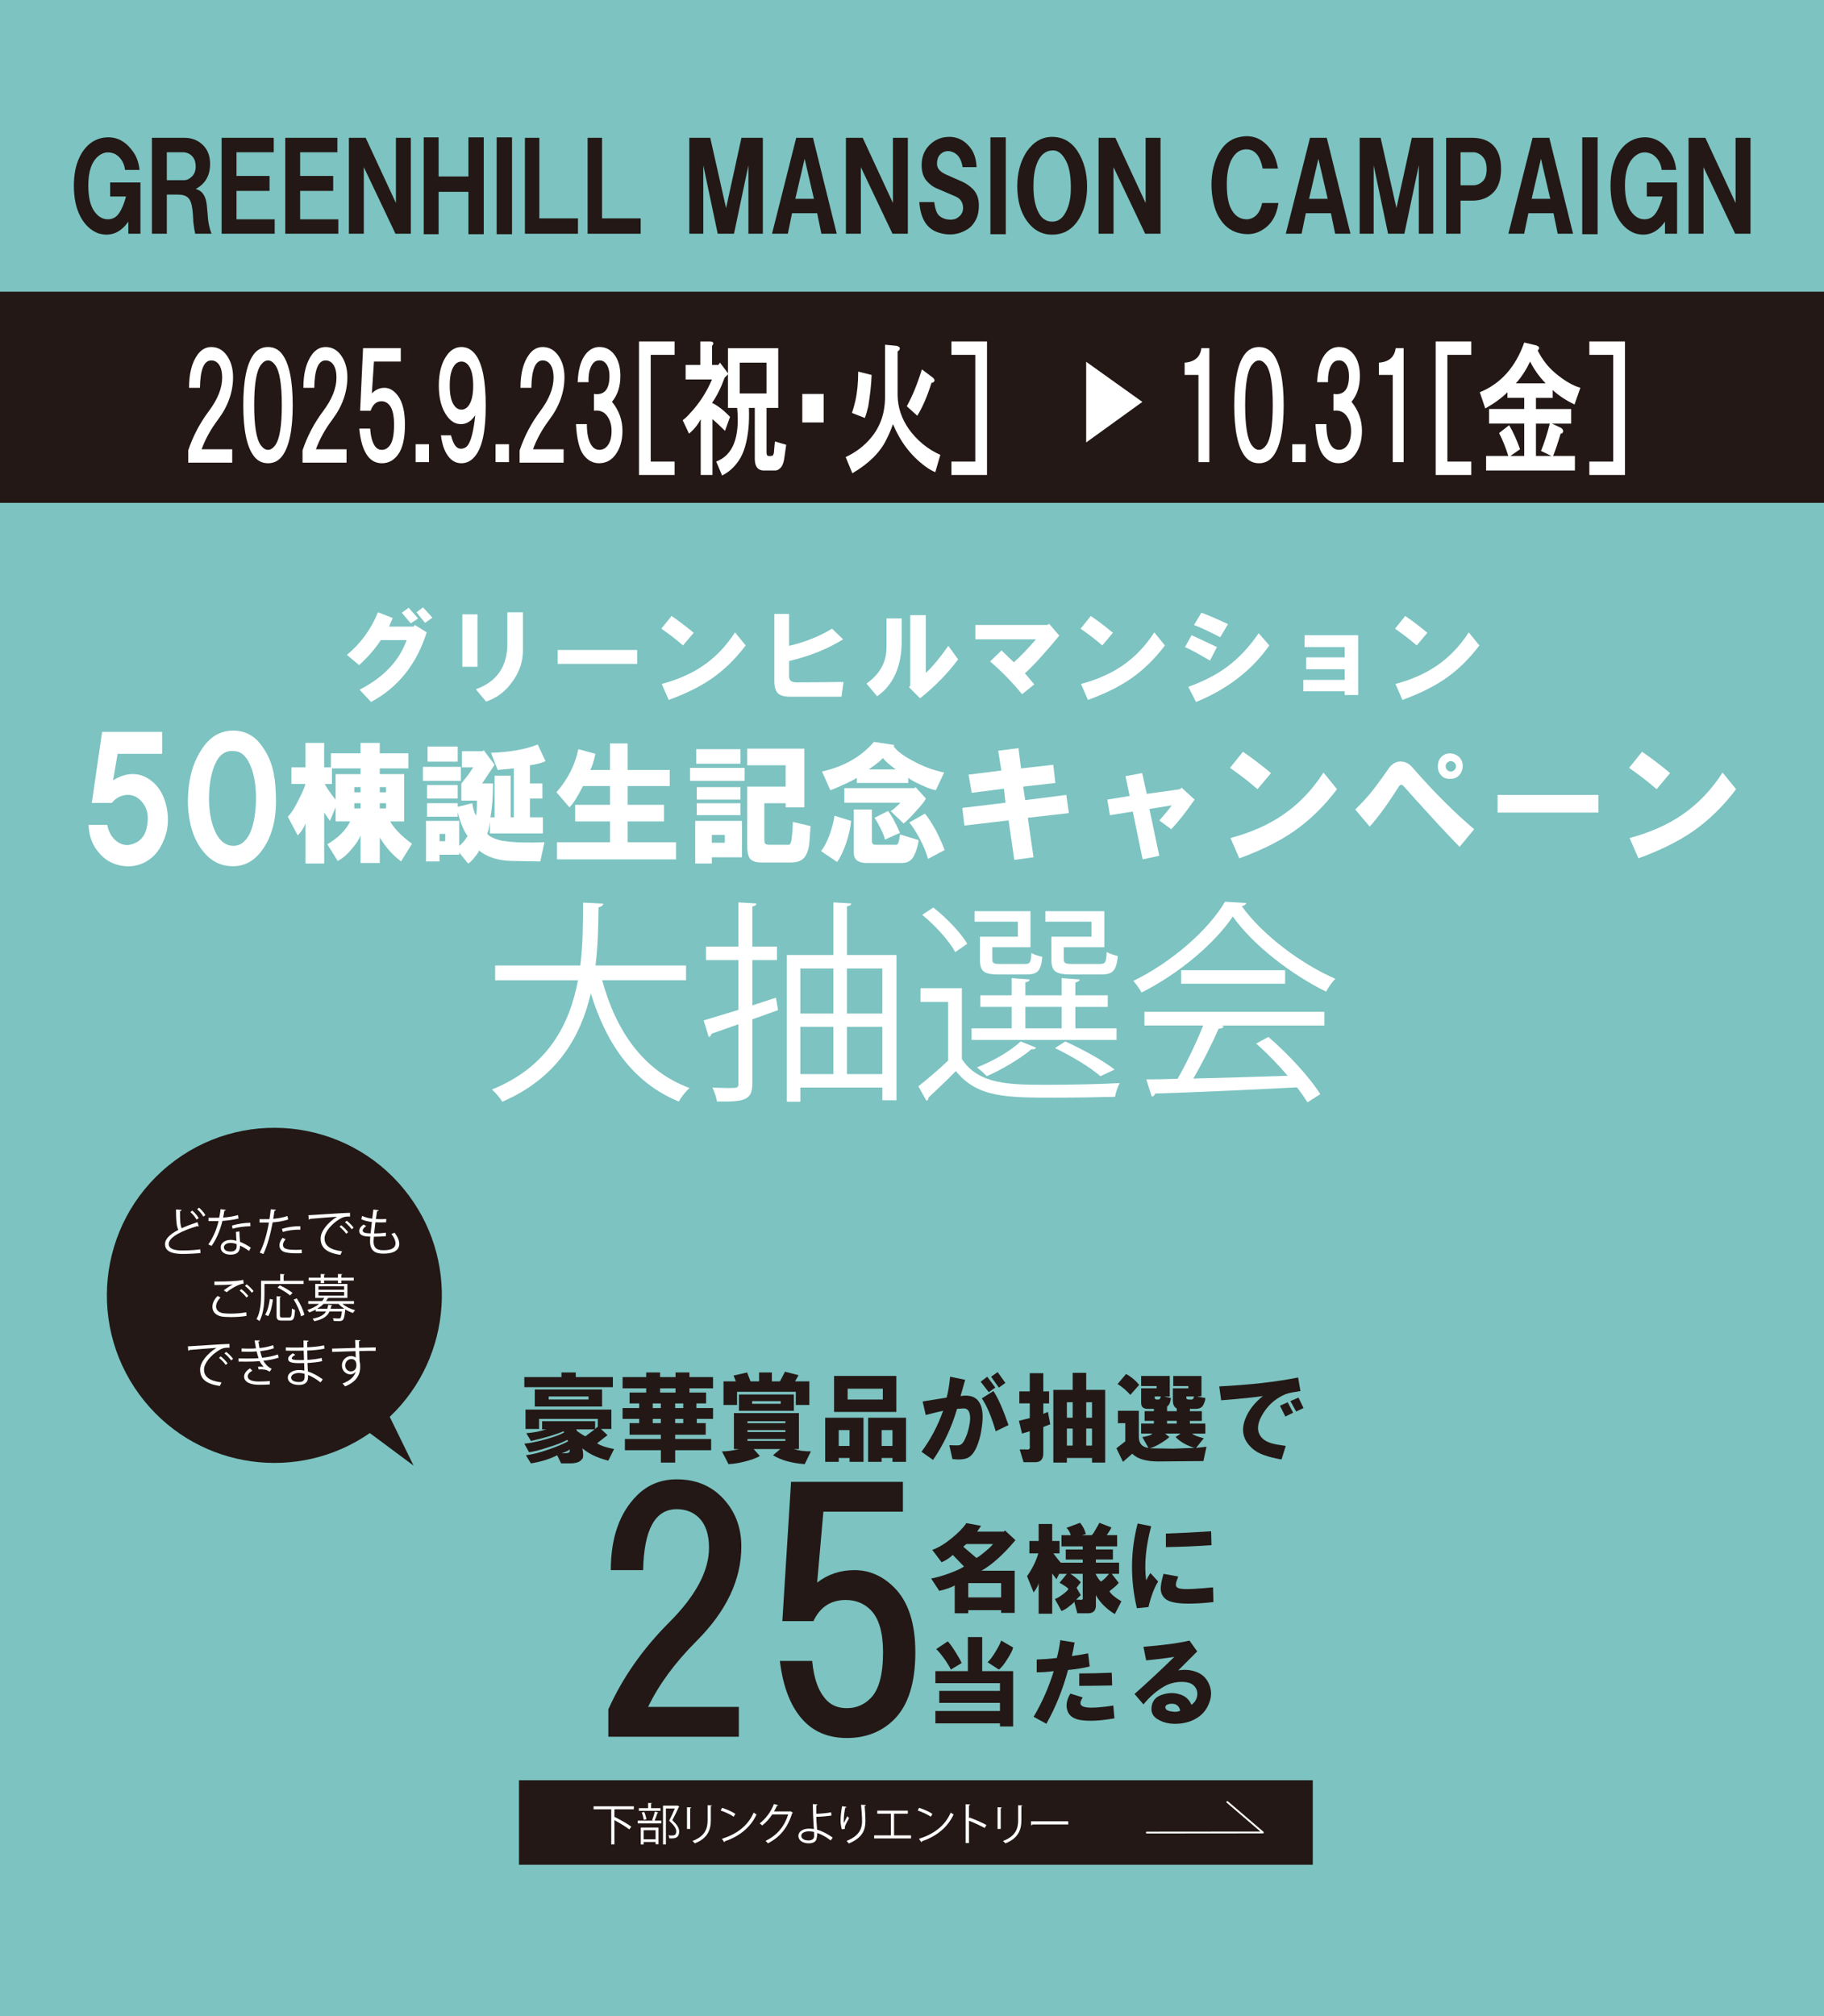 <?xml version="1.0" encoding="UTF-8"?>
<svg id="_レイヤー_2" data-name="レイヤー 2" xmlns="http://www.w3.org/2000/svg" viewBox="0 0 1000 1105">
  <defs>
    <style>
      .cls-1 {
        fill: #fff;
      }

      .cls-2 {
        fill: #231815;
      }

      .cls-3 {
        fill: #7cc3c1;
      }

      .cls-4 {
        fill: none;
        stroke: #fff;
        stroke-linecap: round;
        stroke-linejoin: round;
      }
    </style>
  </defs>
  <g id="_レイヤー_1-2" data-name="レイヤー 1">
    <g>
      <rect class="cls-3" width="1000" height="1105"/>
      <rect class="cls-2" y="159.84" width="1000" height="115.74"/>
      <g>
        <path class="cls-2" d="M529.79,834.7l8.06,1.48-2.12,3.18h14.63l.63-.63,5.72,5.3c-6.64,7.92-12.86,13.5-18.66,16.75h18.23v23.11h-7.42v-1.48h-18.02v1.7h-7.42v-15.26c-1.98,1.13-4.81,2.12-8.48,2.97l-4.45-6.78c2.54-.42,5.58-1.27,9.12-2.54,4.38-1.55,7.35-2.89,8.9-4.03l-6.15-6.36c-1.56,1.56-3.6,2.9-6.15,4.03l-5.09-6.78c3.25-1.13,6.78-3.25,10.6-6.36,3.67-2.97,6.36-5.72,8.06-8.27ZM528.1,847.63l7.21,6.15c1.13-.56,2.68-1.7,4.66-3.39,1.98-1.55,3.46-2.97,4.45-4.24h-14.63l-1.7,1.48ZM530.85,875.41h18.02v-7.84h-18.02v7.84Z"/>
        <path class="cls-2" d="M606.75,841.28h5.72v6.15h-11.66v1.7h9.33v5.51h-9.33v1.7h12.72v6.15h-4.03l3.82,4.88c-.42.71-1.34,1.63-2.76,2.76-.99.85-1.77,1.48-2.33,1.91.99,1.7,3.18,3.53,6.57,5.51l-3.6,7c-4.66-2.83-8.13-6.29-10.39-10.39v5.72c0,2.82-1.48,4.24-4.45,4.24h-5.72l-1.7-6.36c-.28.57-1.2,1.41-2.76,2.55-1.56,1.27-2.97,2.12-4.24,2.54l-3.6-6.57c.99-.28,2.33-1.06,4.03-2.33,1.83-1.27,2.97-2.33,3.39-3.18-.28-.56-1.91-1.7-4.88-3.39l4.03-4.88h-4.24l-1.48,2.97-2.33-3.18v22.05h-7.42v-16.75c-.42,1.56-1.34,3.25-2.76,5.09l-3.6-8.9c2.97-4.24,5.01-8.41,6.15-12.51h-4.88v-6.78h5.09v-9.33h7.42v9.33h4.03v6.78h-3.39c2.12,2.83,3.46,4.52,4.03,5.09h12.08v-1.7h-9.33v-5.51h9.33v-1.7h-11.66v-6.15h5.09c-.42-1.55-1.2-2.9-2.33-4.03l7.42-2.76c1.55,1.84,2.61,3.89,3.18,6.15l-2.12.64h5.3c.56-.42,1.34-1.55,2.33-3.39.85-1.41,1.48-2.54,1.91-3.39l6.57,2.54c-.14.57-.99,1.98-2.54,4.24ZM590.21,870.11l2.33,4.03-2.54,2.54h2.12c1.27.28,1.77-.28,1.48-1.7v-12.51h-6.78c.56.29,1.55.99,2.97,2.12,1.41,1.13,2.33,1.98,2.76,2.54l-2.33,2.97ZM608.02,862.48h-7.42c1.13,2.12,2.12,3.53,2.97,4.24,1.27-.7,2.76-2.12,4.45-4.24Z"/>
        <path class="cls-2" d="M623.71,834.91l7.42,1.48c-2.97,11.17-3.89,21.06-2.76,29.68.7-1.41,1.48-2.76,2.33-4.03l4.24,4.66c-2.12,3.39-3.89,8.06-5.3,13.99l-6.36.64c-3.68-15.83-3.53-31.3.42-46.43ZM637.91,862.48l8.06,1.48c-.28.85-.64,1.84-1.06,2.97-.42,1.41-.29,2.41.42,2.97.85.85,3.82,1.13,8.9.85,4.38-.28,7.98-.56,10.81-.85l.21,8.06c-5.09.57-9.68.85-13.78.85-6.5,0-10.74-.92-12.72-2.76-1.84-1.7-2.62-3.89-2.33-6.57.14-1.7.63-4.03,1.48-7ZM639.19,847.85v-7.42c8.19-.28,16.46-.7,24.8-1.27l.21,7.63c-8.34.57-16.68.92-25.02,1.06Z"/>
        <path class="cls-2" d="M512.83,915.81h17.81v-18.66h7.84v18.66h16.96v30.32h-7.21v-1.7h-35.4v-6.78h35.4v-4.45h-33.29v-6.57h33.29v-4.24h-35.4v-6.57ZM513.25,903.73l6.36-4.24c.99.99,2.33,2.83,4.03,5.51,1.7,2.69,2.89,4.81,3.6,6.36l-5.94,3.6c-.71-1.55-1.91-3.53-3.6-5.93-1.84-2.54-3.32-4.31-4.45-5.3ZM541.45,910.93c1.27-1.13,2.76-3.11,4.45-5.94,1.55-2.54,2.54-4.52,2.97-5.94l6.57,3.82c-.29,1.41-1.35,3.53-3.18,6.36-1.84,2.97-3.39,4.88-4.66,5.72l-6.15-4.03Z"/>
        <path class="cls-2" d="M566.68,940.83c4.67-7.91,8.34-16.25,11.02-25.02-3.11.42-6.22.64-9.33.64v-7c3.82-.14,7.49-.42,11.02-.85.85-3.11,1.48-6.36,1.91-9.75l7.84,1.27c-.42,2.54-.92,5.02-1.48,7.42,3.96-.56,6.92-1.06,8.9-1.48l.85,7.21c-3.53.85-7.49,1.48-11.87,1.91-2.83,10.6-6.78,20.43-11.87,29.47l-7-3.82ZM593.6,930.23c-1.41,2.12-1.63,3.6-.64,4.45,1.13.99,3.89,1.35,8.27,1.06,3.67-.28,6.71-.64,9.12-1.06l.64,7c-8.06,1.41-14.42,1.7-19.08.85-3.68-.71-5.94-2.47-6.78-5.3-.85-2.82-.29-5.86,1.7-9.12l6.78,2.12ZM591.7,917.08c5.94,0,11.87-.14,17.81-.42l.21,7c-6.08.14-12.08.21-18.02.21v-6.78Z"/>
        <path class="cls-2" d="M622.01,928.32c7.49-6.64,14.77-13.43,21.84-20.35-5.23.85-10.39,1.48-15.48,1.91l-1.48-7.42c10.88-.85,19.29-1.98,25.23-3.39l4.24,5.94c-4.1,4.1-7.56,7.56-10.39,10.39,3.39-.56,6.5-.35,9.33.64,3.11.99,5.44,2.9,7,5.72,1.98,3.68,2.19,7.49.64,11.45-1.41,3.82-3.89,6.71-7.42,8.69-2.97,1.7-6.43,2.61-10.39,2.76-3.96.14-7.35-.64-10.18-2.33-2.83-1.56-4.03-3.89-3.6-7,.42-3.11,2.12-5.23,5.09-6.36,3.39-1.27,6.64-1.48,9.75-.63,3.39.85,5.72,2.83,7,5.93,1.83-1.27,2.89-2.97,3.18-5.09.28-2.12-.35-3.96-1.91-5.51-1.56-1.55-4.38-2.19-8.48-1.91-2.69.29-5.09.99-7.21,2.12-4.52,2.54-8.48,5.94-11.87,10.18l-4.88-5.72ZM647.03,937.43c-.42-1.98-1.48-3.18-3.18-3.6-1.27-.28-2.47-.21-3.6.21-1.13.42-1.56,1.13-1.27,2.12.28.85,1.27,1.41,2.97,1.7,2.26.42,3.96.29,5.09-.42Z"/>
      </g>
      <g>
        <path class="cls-2" d="M287.47,754.68h20.35v-2.54h7.84v2.54h20.35v5.51h-48.55v-5.51ZM288.53,785.42c3.95-.28,7.63-.99,11.02-2.12h-2.33v-4.45h29.05v4.24l1.48-1.27v-4.24h-32.22v5.51h-7.42v-10.6h47.07v10.6h-5.72l3.6,3.39-5.72,4.45c1.83,1.27,4.94,2.33,9.33,3.18l-3.18,6.36c-6.08-1.56-10.81-3.82-14.2-6.78.28,1.41.42,2.69.42,3.82,0,1.27-.28,2.05-.85,2.33-.99,1.41-3.11,2.12-6.36,2.12h-4.88l-2.12-4.45c-4.24,2.12-9.05,3.6-14.42,4.45l-2.76-4.45c3.53-.42,7.7-1.48,12.51-3.18,4.52-1.55,8.06-3.04,10.6-4.45l-.42-.85c-2.54,1.41-6.15,2.83-10.81,4.24-4.24,1.41-7.63,2.26-10.18,2.54l-2.54-4.66c3.11-.28,6.92-1.06,11.45-2.33,4.66-1.27,8.13-2.54,10.39-3.82l-.42-.64c-4.24,1.84-10.18,3.6-17.81,5.3l-2.54-4.24ZM293.19,770.79v-9.33h36.89v9.33h-36.89ZM300.82,766.97h21.84v-1.7h-21.84v1.7ZM312.27,794.32c-.71.71-2.19,1.41-4.45,2.12,1.83,0,3.04-.07,3.6-.21.85-.28,1.13-.92.85-1.91ZM326.05,783.3h-10.18l.63,1.06c1.98,1.41,3.46,2.33,4.45,2.76l5.09-3.82Z"/>
        <path class="cls-2" d="M361.88,752.13v2.54h8.48v-2.54h7.63v2.54h12.93v6.15h-12.93v2.33h9.12v5.94h-5.3v2.54h9.12v5.94h-8.9v2.33h4.88v6.36h-16.75v2.33h19.72v6.15h-19.72v6.78h-7.84v-6.78h-19.72v-6.15h19.72v-2.33h-17.17v-6.36h5.3v-2.33h-9.12v-5.94h9.12v-2.54h-5.3v-5.94h9.12v-2.33h-12.93v-6.15h12.93v-2.54h7.63ZM357.85,771.64h4.45v-2.54h-4.45v2.54ZM357.85,779.91h4.45v-2.33h-4.45v2.33ZM361.88,763.16h8.48v-2.33h-8.48v2.33ZM370.15,771.64h4.45v-2.54h-4.45v2.54ZM370.15,779.91h4.45v-2.33h-4.45v2.33Z"/>
        <path class="cls-2" d="M405.13,794.11h-2.76v-19.72h35.62v19.72h-2.76c2.54.85,5.65,1.27,9.33,1.27l-3.39,7c-7.21-.57-13.01-2.19-17.38-4.88l4.03-3.39h-14.63l3.39,3.82c-1.98,1.13-4.67,2.12-8.06,2.97-3.25.85-6.29,1.34-9.12,1.48l-3.6-7c2.97,0,6.08-.42,9.33-1.27ZM427.61,757.01l2.76-5.3,7.42,1.91-1.91,3.39h7.84v12.93h-7.42v-7.21h-32.22v7.21h-7.42v-12.93h6.78l-1.27-3.18,7.42-1.7,1.91,4.88h4.67v-4.88h7v4.88h4.45ZM405.13,773.12v-8.9h30.1v8.9h-30.1ZM409.8,779.91h20.78v-1.06h-20.78v1.06ZM409.8,784.78h20.78v-1.06h-20.78v1.06ZM409.8,789.66h20.78v-1.06h-20.78v1.06ZM412.34,769.31h15.69v-1.48h-15.69v1.48Z"/>
        <path class="cls-2" d="M452.41,801.11v-24.17h20.99v24.17h-7.63v-2.12h-5.93v2.12h-7.42ZM457.28,773.76v-19.72h34.13v19.72h-34.13ZM459.83,792.41h5.93v-8.69h-5.93v8.69ZM464.71,766.97h19.29v-5.94h-19.29v5.94ZM475.94,776.94h20.78v24.17h-7.42v-2.12h-5.94v2.12h-7.42v-24.17ZM483.36,792.41h5.94v-8.69h-5.94v8.69Z"/>
        <path class="cls-2" d="M505.2,795.59c4.95-6.64,8.91-14.13,11.87-22.47-1.98.42-5.16,1.2-9.54,2.33l-1.69-7.42c4.38-.7,8.76-1.41,13.14-2.12.85-3.11,1.48-6.92,1.91-11.45l8.27,1.7-2.54,8.9c5.23-.85,8.76.5,10.6,4.03,1.55,2.83,1.91,7.14,1.06,12.93-.42,3.39-1.13,6.43-2.12,9.12-1.42,3.96-3.18,6.5-5.3,7.63-1.84.99-4.74,1.27-8.69.85l-1.7-7.63c2.97.14,4.8.14,5.51,0,.99-.28,1.84-1.06,2.55-2.33,1.27-2.4,2.19-5.01,2.76-7.84.7-3.11.78-5.58.21-7.42-.42-1.55-1.34-2.4-2.76-2.54-.85,0-2.19.07-4.03.21-2.97,10.18-7.35,19.5-13.15,27.99l-6.36-4.45ZM537.64,757.22l3.6-2.76,4.45,5.94-3.6,2.54-4.45-5.72ZM538.27,766.34l6.36-4.03c2.55,3.82,5.3,10.04,8.27,18.66l-7,3.39c-2.41-8.19-4.95-14.2-7.63-18.02ZM543.36,754.47l3.6-2.54,4.24,5.94-3.6,2.54-4.24-5.94Z"/>
        <path class="cls-2" d="M575.16,762.52v6.57h-3.18v5.72l2.55-1.06,1.27,6.78-3.82,1.48v14.42c0,3.25-1.48,4.88-4.45,4.88h-6.36l-2.12-7h3.6c1.55.28,2.19-.35,1.91-1.91v-8.06l-4.24,1.27-1.7-7,5.94-1.48v-8.06h-5.72v-6.57h5.72v-9.96h7.42v9.96h3.18ZM577.49,801.53v-39.86h10.6v-9.33h7.42v9.33h10.39v39.86h-7.21v-2.54h-13.78v2.54h-7.42ZM584.91,776.94h3.18v-8.48h-3.18v8.48ZM584.91,792.2h3.18v-9.33h-3.18v9.33ZM595.51,776.94h3.18v-8.48h-3.18v8.48ZM595.51,792.2h3.18v-9.33h-3.18v9.33Z"/>
        <path class="cls-2" d="M616.93,779.91h-4.03v-6.78h11.45v14.2c0,3.68,1.76,5.72,5.3,6.15l-3.39-5.94c2.97-.42,4.8-1.06,5.51-1.91h-6.15v-5.51h7v-1.48h-5.09v-5.3h5.09v-1.27h-3.6c-2.26,0-3.39-1.13-3.39-3.39v-7.84h8.48v-1.27h-8.48v-5.51h15.69v11.24h-3.18l3.82.85c-.28,2.41-.99,3.96-2.12,4.66v2.54h5.3v-1.48c-1.41-.7-2.12-2.19-2.12-4.45v-6.57h8.48v-1.27h-8.27v-5.51h15.47v11.02l-2.33.21,4.45.85c0,1.13-.42,2.47-1.27,4.03-.71,1.27-2.12,1.91-4.24,1.91h-2.97v1.27h6.57v5.3h-6.57v1.48h8.48v5.51h-7.21c.85.85,2.97,1.7,6.36,2.54l-4.24,5.3,5.72-.64-1.69,7.84-24.8.21c-6.64,0-11.38-1.41-14.2-4.24l-5.09,4.45-3.6-7.42,4.88-3.82v-9.96ZM612.69,758.49l4.66-5.51c2.69,1.41,5.09,3.39,7.21,5.94l-4.87,5.51c-.57-.71-1.63-1.77-3.18-3.18-1.7-1.41-2.97-2.33-3.82-2.76ZM644.49,787.54l2.76-1.91h-8.48l2.33,1.91c-1.27,1.13-2.97,2.33-5.09,3.6-2.12,1.27-4.03,2.12-5.72,2.54l12.72.21,11.87-.42c-4.24-1.27-7.7-3.25-10.39-5.94ZM636.43,765.28h-3.39v.64c0,.71.42,1.06,1.27,1.06h.85c.56,0,.99-.56,1.27-1.7ZM639.82,780.12h5.3v-1.48h-5.3v1.48ZM654.66,765.28h-4.24v.85c0,.57.49.85,1.49.85h1.48c.56,0,.99-.56,1.27-1.7Z"/>
        <path class="cls-2" d="M668.44,759.77c16.82-.85,31.23-2.47,43.25-4.88l1.27,7.42c-3.53.57-5.8.99-6.78,1.27-1.98.57-4.1,1.63-6.36,3.18-3.11,2.12-5.73,5.02-7.84,8.69-2.55,4.38-2.97,8.06-1.27,11.02,1.27,2.12,3.39,3.6,6.36,4.45,1.27.42,3.89.92,7.84,1.48l-2.33,7.42c-3.96-.71-7.07-1.48-9.33-2.33-3.39-1.13-6.08-2.83-8.06-5.09-3.82-4.1-4.66-8.97-2.55-14.63,1.84-4.8,5.09-9.04,9.75-12.72-4.53.71-12.16,1.48-22.9,2.33l-1.06-7.63ZM701.73,770.37l4.24-1.91,2.97,5.72-4.24,2.12-2.97-5.94ZM707.45,767.82l4.45-1.91,2.76,5.72-4.03,1.91-3.18-5.72Z"/>
      </g>
      <path class="cls-2" d="M221.54,651.8c-32.08-39.28-89.92-45.12-129.2-13.04-39.28,32.08-45.12,89.92-13.04,129.2,30.54,37.4,84.45,44.49,123.45,17.38l24,17.84-13.08-26.73c34.56-32.77,38.49-87.16,7.87-124.65Z"/>
      <g>
        <path class="cls-2" d="M76.48,93.13h-7.91c-.51-3.91-2.3-6.8-5.36-8.68-3.41-1.53-6.47-1.19-9.19,1.02-3.74,3.06-5.61,8.42-5.61,16.08,0,6.47,1.1,11.23,3.32,14.29,2.04,2.89,4.51,4.34,7.4,4.34,2.55,0,4.59-1.1,6.12-3.32,1.53-2.21,2.81-5.27,3.83-9.19h-8.68v-7.66h16.59v28.07h-6.63v-6.63c-4.43,6.29-9.95,8.42-16.59,6.38-3.92-1.53-7.06-4.42-9.44-8.68-2.55-4.59-3.83-10.38-3.83-17.35,0-6.12,1.02-11.31,3.06-15.57,1.7-3.57,3.91-6.29,6.63-8.17,2.72-1.87,5.78-2.81,9.19-2.81,5.44,0,10.04,2.72,13.78,8.17,1.87,2.72,2.97,5.96,3.32,9.7Z"/>
        <path class="cls-2" d="M83.29,75.52h17.86c4.08,0,7.48,1.36,10.21,4.08,2.55,2.55,3.83,5.96,3.83,10.21,0,4.59-1.36,8.25-4.08,10.97-1.02,1.02-2.3,1.96-3.83,2.81,3.57.85,5.61,3.83,6.12,8.93l.51,5.87c.17,3.23.85,6.47,2.04,9.7h-8.93c-.34-1.36-.68-3.48-1.02-6.38-.17-3.57-.34-5.87-.51-6.89-.34-3.06-1.11-5.19-2.3-6.38-1.19-1.19-3.06-1.79-5.61-1.79h-6.12v21.44h-8.17v-52.57ZM91.46,98.75h9.44c1.53,0,2.97-.68,4.34-2.04s2.04-3.15,2.04-5.36c0-2.55-.68-4.51-2.04-5.87-1.36-1.36-3.06-2.04-5.1-2.04h-8.68v15.31Z"/>
        <path class="cls-2" d="M121.5,128.09v-52.57h28.58v7.91h-20.42v13.01h18.12v8.17h-18.12v15.57h20.93v7.91h-29.09Z"/>
        <path class="cls-2" d="M156.39,128.09v-52.57h28.58v7.91h-20.42v13.01h18.12v8.17h-18.12v15.57h20.93v7.91h-29.09Z"/>
        <path class="cls-2" d="M191.28,128.09v-52.57h9.19l16.59,35.73v-35.73h8.17v52.57h-8.42l-17.35-36.49v36.49h-8.17Z"/>
        <path class="cls-2" d="M232.3,75.27h8.17v21.44h16.33v-21.44h8.42v53.08h-8.42v-23.22h-16.33v23.22h-8.17v-53.08Z"/>
        <path class="cls-2" d="M272.29,128.35v-53.08h8.42v53.08h-8.42Z"/>
        <path class="cls-2" d="M287.78,128.09v-52.57h7.91v44.15h21.18v8.42h-29.09Z"/>
        <path class="cls-2" d="M322.16,128.09v-52.57h7.91v44.15h21.18v8.42h-29.09Z"/>
        <path class="cls-2" d="M377.91,75.52h11.48l8.68,38.53,8.42-38.53h11.74v52.57h-7.91v-37.51l-7.91,37.51h-8.93l-7.91-37.51v37.51h-7.66v-52.57Z"/>
        <path class="cls-2" d="M423.26,128.09l13.27-52.57h9.19l13.01,52.57h-8.42l-2.3-11.23h-13.78l-2.3,11.23h-8.68ZM436.02,108.96h10.21l-5.1-21.95-5.1,21.95Z"/>
        <path class="cls-2" d="M463.77,128.09v-52.57h9.19l16.59,35.73v-35.73h8.17v52.57h-8.42l-17.35-36.49v36.49h-8.17Z"/>
        <path class="cls-2" d="M504.01,110.74h8.17c.34,2.55.85,4.51,1.53,5.87.68,1.36,1.87,2.38,3.57,3.06,2.21.85,4.42.94,6.63.26,2.72-1.36,4.08-3.32,4.08-5.87,0-3.06-1.36-5.19-4.08-6.38l-10.72-4.59c-1.53-.68-3.06-1.79-4.59-3.32-2.21-2.21-3.32-5.27-3.32-9.19s1.02-6.97,3.06-9.7c3.06-3.74,6.89-5.7,11.48-5.87,4.42-.17,8.17,1.45,11.23,4.85,2.72,2.89,4.17,6.81,4.34,11.74h-7.66c-.68-4.59-2.64-7.4-5.87-8.42-2.04-.68-3.92-.42-5.61.77-1.7,1.19-2.55,3.15-2.55,5.87,0,1.36.51,2.55,1.53,3.57s2.38,1.87,4.08,2.55l8.68,3.83c2.04,1.02,3.83,2.3,5.36,3.83,2.21,2.21,3.32,5.19,3.32,8.93,0,3.06-.51,5.61-1.53,7.66-1.19,2.38-2.72,4.17-4.59,5.36-4.77,3.06-9.95,3.74-15.57,2.04-6.63-1.87-10.3-7.48-10.97-16.84Z"/>
        <path class="cls-2" d="M542.99,128.35v-53.08h8.42v53.08h-8.42Z"/>
        <path class="cls-2" d="M557.72,102.06c0-7.31,1.7-13.61,5.1-18.88,3.74-5.44,8.42-8.17,14.04-8.17s10.38,2.55,13.78,7.66c3.57,5.45,5.36,11.99,5.36,19.65s-1.87,14.29-5.61,19.39c-3.4,4.59-7.91,6.89-13.53,6.89s-10.21-2.47-13.78-7.4c-3.57-4.93-5.36-11.31-5.36-19.14ZM566.65,99.51c-.34,7.32.59,13.01,2.81,17.1,1.7,3.23,4.17,4.85,7.4,4.85,2.72,0,4.93-1.28,6.63-3.83,2.21-3.4,3.4-7.74,3.57-13.01.17-6.97-.6-12.25-2.3-15.82-2.04-4.25-4.51-6.38-7.4-6.38-3.41,0-6.04,1.7-7.91,5.1-1.7,3.23-2.64,7.23-2.81,11.99Z"/>
        <path class="cls-2" d="M602.3,128.09v-52.57h9.19l16.59,35.73v-35.73h8.17v52.57h-8.42l-17.35-36.49v36.49h-8.17Z"/>
        <path class="cls-2" d="M700.67,92.37h-8.42c-1.19-6.29-3.74-9.78-7.66-10.46-4.26-.51-7.49,1.53-9.7,6.12-1.53,3.41-2.3,7.66-2.3,12.76,0,5.79.68,10.12,2.04,13.01,2.04,4.43,5.19,6.55,9.44,6.38,4.08-.51,6.72-3.48,7.91-8.93h8.93c-1.02,6.98-4,11.91-8.93,14.8-3.74,2.38-8.17,2.89-13.27,1.53-4.26-1.19-7.66-3.91-10.21-8.17-2.04-3.23-3.41-7.74-4.08-13.53-.68-6.8.08-13.01,2.3-18.63,2.38-5.95,5.87-9.78,10.46-11.48,7.66-2.55,13.95-.77,18.88,5.36,2.21,2.72,3.74,6.47,4.59,11.23Z"/>
        <path class="cls-2" d="M704.93,128.09l13.27-52.57h9.19l13.01,52.57h-8.42l-2.3-11.23h-13.78l-2.3,11.23h-8.68ZM717.69,108.96h10.21l-5.1-21.95-5.1,21.95Z"/>
        <path class="cls-2" d="M745.44,75.52h11.48l8.68,38.53,8.42-38.53h11.74v52.57h-7.91v-37.51l-7.91,37.51h-8.93l-7.91-37.51v37.51h-7.66v-52.57Z"/>
        <path class="cls-2" d="M792.83,75.52h14.29c4.93,0,8.76,1.36,11.48,4.08,2.89,2.89,4.34,7.23,4.34,13.01s-1.45,10.12-4.34,13.01c-2.89,2.89-6.72,4.34-11.48,4.34h-6.38v18.12h-7.91v-52.57ZM800.74,101.55h6.89c2.04,0,3.83-.77,5.36-2.3,1.36-1.36,2.04-3.57,2.04-6.63s-.77-5.36-2.3-6.89-3.23-2.3-5.1-2.3h-6.89v18.12Z"/>
        <path class="cls-2" d="M826.95,128.09l13.27-52.57h9.19l13.01,52.57h-8.42l-2.3-11.23h-13.78l-2.3,11.23h-8.68ZM839.71,108.96h10.21l-5.1-21.95-5.1,21.95Z"/>
        <path class="cls-2" d="M867.46,128.35v-53.08h8.42v53.08h-8.42Z"/>
        <path class="cls-2" d="M918.94,93.13h-7.91c-.51-3.91-2.3-6.8-5.36-8.68-3.41-1.53-6.47-1.19-9.19,1.02-3.74,3.06-5.61,8.42-5.61,16.08,0,6.47,1.1,11.23,3.32,14.29,2.04,2.89,4.51,4.34,7.4,4.34,2.55,0,4.59-1.1,6.12-3.32,1.53-2.21,2.81-5.27,3.83-9.19h-8.68v-7.66h16.59v28.07h-6.63v-6.63c-4.43,6.29-9.95,8.42-16.59,6.38-3.92-1.53-7.06-4.42-9.44-8.68-2.55-4.59-3.83-10.38-3.83-17.35,0-6.12,1.02-11.31,3.06-15.57,1.7-3.57,3.91-6.29,6.63-8.17,2.72-1.87,5.78-2.81,9.19-2.81,5.44,0,10.04,2.72,13.78,8.17,1.87,2.72,2.97,5.96,3.32,9.7Z"/>
        <path class="cls-2" d="M925.75,128.09v-52.57h9.19l16.59,35.73v-35.73h8.17v52.57h-8.42l-17.35-36.49v36.49h-8.17Z"/>
      </g>
      <g>
        <g>
          <path class="cls-1" d="M124.1,194.46c2.45,3.27,3.67,7.35,3.67,12.25,0,8.17-2.76,15.92-8.27,23.27-3.98,5.31-6.97,10.72-8.96,16.23h16.77v7.35h-24.12v-6.74c2.6-7.76,6.35-14.9,11.25-21.44,4.9-6.53,7.35-12.66,7.35-18.37,0-3.26-.61-5.71-1.84-7.35-1.07-1.43-2.45-2.14-4.13-2.14-3.98,0-6.05,5-6.2,15.01h-5.97c0-7.96,1.61-14.09,4.82-18.37,1.99-2.65,4.44-3.98,7.35-3.98,3.37,0,6.12,1.43,8.27,4.29Z"/>
          <path class="cls-1" d="M154.74,194.15c3.82,5.11,5.74,14.39,5.74,27.87s-1.92,22.77-5.74,27.87c-1.99,2.65-4.59,3.98-7.81,3.98s-5.82-1.33-7.81-3.98c-3.83-5.1-5.74-14.39-5.74-27.87s1.91-22.76,5.74-27.87c1.99-2.65,4.59-3.98,7.81-3.98s5.82,1.33,7.81,3.98ZM143.03,199.97c-2.45,3.27-3.67,10.62-3.67,22.05s1.22,18.79,3.67,22.05c1.22,1.64,2.53,2.45,3.9,2.45s2.68-.81,3.9-2.45c2.45-3.26,3.67-10.61,3.67-22.05s-1.23-18.78-3.67-22.05c-1.23-1.63-2.53-2.45-3.9-2.45s-2.68.82-3.9,2.45Z"/>
          <path class="cls-1" d="M186.77,194.46c2.45,3.27,3.67,7.35,3.67,12.25,0,8.17-2.76,15.92-8.27,23.27-3.98,5.31-6.97,10.72-8.96,16.23h16.77v7.35h-24.12v-6.74c2.6-7.76,6.35-14.9,11.25-21.44,4.9-6.53,7.35-12.66,7.35-18.37,0-3.26-.61-5.71-1.84-7.35-1.07-1.43-2.45-2.14-4.13-2.14-3.98,0-6.05,5-6.2,15.01h-5.97c0-7.96,1.61-14.09,4.82-18.37,1.99-2.65,4.44-3.98,7.35-3.98,3.37,0,6.12,1.43,8.27,4.29Z"/>
          <path class="cls-1" d="M197.44,225.08l1.61-34.3h20.67v7.35h-14.7l-1.15,17.46c1.99-2.04,4.28-3.06,6.89-3.06,2.76,0,5.2,1.43,7.35,4.29,2.6,3.47,3.9,8.78,3.9,15.92,0,7.56-1.3,13.07-3.9,16.54-2.3,3.06-5.21,4.59-8.73,4.59-3.22,0-5.82-1.33-7.81-3.98-2.45-3.26-3.98-8.27-4.59-15.01h5.97c.3,4.49,1.22,7.76,2.76,9.8.92,1.22,2.14,1.84,3.67,1.84,1.68,0,3.14-.81,4.36-2.45,1.53-2.04,2.3-5.82,2.3-11.33,0-4.9-.77-8.37-2.3-10.41-1.23-1.63-2.76-2.45-4.59-2.45-2.76,0-4.75,1.74-5.97,5.21h-5.74Z"/>
          <path class="cls-1" d="M235.2,253.25h-7.35v-9.8h7.35v9.8Z"/>
          <path class="cls-1" d="M245.64,249.89c-1.99-2.65-3.3-6.43-3.9-11.33h5.51c1.22,4.9,2.99,7.35,5.28,7.35,1.68,0,2.99-.61,3.9-1.84,1.84-2.45,3.22-7.96,4.13-16.54-2.15,3.27-4.75,4.9-7.81,4.9s-5.44-1.43-7.58-4.29c-3.07-4.08-4.59-9.69-4.59-16.84s1.53-12.76,4.59-16.84c2.14-2.86,4.74-4.29,7.81-4.29s5.66,1.43,7.81,4.29c3.67,4.9,5.51,14.19,5.51,27.87s-1.84,22.35-5.51,27.25c-2.15,2.86-4.75,4.29-7.81,4.29s-5.36-1.33-7.35-3.98ZM256.89,222.32c1.68-2.24,2.53-5.92,2.53-11.02s-.84-8.78-2.53-11.02c-1.07-1.43-2.38-2.14-3.9-2.14s-2.84.72-3.9,2.14c-1.69,2.25-2.53,5.92-2.53,11.02s.84,8.78,2.53,11.02c1.07,1.43,2.37,2.14,3.9,2.14s2.83-.71,3.9-2.14Z"/>
          <path class="cls-1" d="M279.04,253.25h-7.35v-9.8h7.35v9.8Z"/>
          <path class="cls-1" d="M305.79,194.46c2.45,3.27,3.67,7.35,3.67,12.25,0,8.17-2.76,15.92-8.27,23.27-3.98,5.31-6.97,10.72-8.96,16.23h16.77v7.35h-24.12v-6.74c2.6-7.76,6.35-14.9,11.25-21.44,4.9-6.53,7.35-12.66,7.35-18.37,0-3.26-.61-5.71-1.84-7.35-1.07-1.43-2.45-2.14-4.13-2.14-3.98,0-6.05,5-6.2,15.01h-5.97c0-7.96,1.61-14.09,4.82-18.37,1.99-2.65,4.44-3.98,7.35-3.98,3.37,0,6.12,1.43,8.27,4.29Z"/>
          <path class="cls-1" d="M335.52,220.18c3.82,4.7,5.74,10.01,5.74,15.92,0,5.31-1.3,9.7-3.9,13.17-2.3,3.06-5.28,4.59-8.96,4.59-3.37,0-6.2-1.53-8.5-4.59s-3.67-8.67-4.13-16.84h5.97c0,5.51.92,9.49,2.76,11.94,1.07,1.43,2.45,2.14,4.13,2.14,1.84,0,3.37-.81,4.59-2.45,1.38-1.84,2.07-4.49,2.07-7.96,0-3.26-.84-6.02-2.53-8.27-1.69-2.24-4.06-3.16-7.12-2.76v-9.19c5.66.82,8.5-2.45,8.5-9.8,0-2.86-.61-5.1-1.84-6.74-.92-1.22-2.15-1.84-3.67-1.84s-2.76.61-3.67,1.84c-1.69,2.25-2.45,5.62-2.3,10.11h-5.97c.3-6.74,1.68-11.74,4.13-15.01,2.14-2.86,4.74-4.29,7.81-4.29,3.37,0,6.12,1.43,8.27,4.29,2.14,2.86,3.22,6.74,3.22,11.64,0,5.72-1.53,10.41-4.59,14.09Z"/>
          <path class="cls-1" d="M356.75,194.46v58.49h13.09v7.35h-19.52v-73.19h19.52v7.35h-13.09Z"/>
          <path class="cls-1" d="M390.38,189.56v10.41h3.45l.92-1.22,4.36,5.82v-13.78h27.56v32.77h-6.43v24.19c0,.61.07,1.12.23,1.53.15.41.53.61,1.15.61h.92c.46,0,.84-.1,1.15-.31.15-.2.3-.51.46-.92.15-.41.23-1.02.23-1.84l.46-4.9,6.2,1.84-1.15,7.96c-.31,1.84-.84,3.26-1.61,4.29-1.07,1.22-2.15,1.84-3.22,1.84h-6.66c-3.07-.21-4.59-2.35-4.59-6.43v-27.87h-3.22c.15,4.09.07,7.76-.23,11.02-.77,7.76-2.53,13.68-5.28,17.76-2.45,3.67-5.51,6.43-9.19,8.27l-3.22-7.66c9.19-3.47,13.01-13.27,11.48-29.4h-5.05v-18.37l-1.84,1.84c-1.99,5.51-4.29,10.11-6.89,13.78,3.06,1.43,6.35,3.98,9.88,7.66l-2.76,7.66c-2.91-2.86-5.21-5-6.89-6.43v30.62h-6.43v-30.62c-1.53,3.06-3.67,5.72-6.43,7.96l-3.45-7.35c1.38-1.02,2.68-2.24,3.9-3.67,5.05-5.31,9.11-11.53,12.17-18.68h-14.47v-7.96h8.04v-12.86h5.51c1.84.21,2.14,1.02.92,2.45ZM405.54,198.75v16.84h14.7v-16.84h-14.7Z"/>
          <path class="cls-1" d="M439.86,231.51v-15.62h11.71v15.62h-11.71Z"/>
          <path class="cls-1" d="M493.25,191.4c-.15.41-.54.82-1.15,1.22v24.19c.15,6.54,2.22,12.66,6.2,18.37,4.59,6.33,10.34,11.02,17.23,14.09l-2.76,9.49c-1.99-.82-3.9-1.94-5.74-3.37-7.66-5.71-13.48-13.37-17.46-22.97-1.07,3.06-2.3,5.92-3.67,8.57-3.37,6.94-9.57,13.06-18.6,18.37l-3.67-8.88c5.66-2.65,10.34-6.23,14.01-10.72,4.9-5.92,7.42-13.06,7.58-21.44v-29.4l6.43.61c1.38.41,1.91,1.02,1.61,1.84ZM476.02,222.63c-.61,2.66-1.23,4.8-1.84,6.43l-7.12-2.76c.61-1.63,1.22-3.78,1.84-6.43,1.07-4.69,1.61-10.11,1.61-16.23l7.35,1.84c-.15,4.9-.77,10.62-1.84,17.15ZM512.08,209.16c-.31.41-.77.61-1.38.61-2.3,7.35-4.9,13.37-7.81,18.07l-5.74-5.21c3.06-5.51,5.82-12.25,8.27-20.21l5.28,3.98c1.53,1.02,1.99,1.94,1.38,2.76Z"/>
          <path class="cls-1" d="M534.69,252.95v-58.49h-13.09v-7.35h19.52v73.19h-19.52v-7.35h13.09Z"/>
          <path class="cls-1" d="M663.02,190.78v62.47h-5.97v-47.77h-7.58v-6.74c5.51-.41,8.57-3.06,9.19-7.96h4.36Z"/>
          <path class="cls-1" d="M698.03,194.15c3.82,5.11,5.74,14.39,5.74,27.87s-1.92,22.77-5.74,27.87c-1.99,2.65-4.59,3.98-7.81,3.98s-5.82-1.33-7.81-3.98c-3.83-5.1-5.74-14.39-5.74-27.87s1.91-22.76,5.74-27.87c1.99-2.65,4.59-3.98,7.81-3.98s5.82,1.33,7.81,3.98ZM686.32,199.97c-2.45,3.27-3.67,10.62-3.67,22.05s1.22,18.79,3.67,22.05c1.22,1.64,2.53,2.45,3.9,2.45s2.68-.81,3.9-2.45c2.45-3.26,3.67-10.61,3.67-22.05s-1.23-18.78-3.67-22.05c-1.23-1.63-2.53-2.45-3.9-2.45s-2.68.82-3.9,2.45Z"/>
          <path class="cls-1" d="M715.82,253.25h-7.35v-9.8h7.35v9.8Z"/>
          <path class="cls-1" d="M740.95,220.18c3.82,4.7,5.74,10.01,5.74,15.92,0,5.31-1.3,9.7-3.9,13.17-2.3,3.06-5.28,4.59-8.96,4.59-3.37,0-6.2-1.53-8.5-4.59-2.3-3.06-3.67-8.67-4.13-16.84h5.97c0,5.51.92,9.49,2.76,11.94,1.07,1.43,2.45,2.14,4.13,2.14,1.84,0,3.37-.81,4.59-2.45,1.38-1.84,2.07-4.49,2.07-7.96,0-3.26-.84-6.02-2.53-8.27-1.69-2.24-4.06-3.16-7.12-2.76v-9.19c5.66.82,8.5-2.45,8.5-9.8,0-2.86-.61-5.1-1.84-6.74-.92-1.22-2.15-1.84-3.67-1.84s-2.76.61-3.67,1.84c-1.69,2.25-2.45,5.62-2.3,10.11h-5.97c.3-6.74,1.68-11.74,4.13-15.01,2.14-2.86,4.74-4.29,7.81-4.29,3.37,0,6.12,1.43,8.27,4.29,2.14,2.86,3.22,6.74,3.22,11.64,0,5.72-1.53,10.41-4.59,14.09Z"/>
          <path class="cls-1" d="M769.53,190.78v62.47h-5.97v-47.77h-7.58v-6.74c5.51-.41,8.57-3.06,9.19-7.96h4.36Z"/>
          <path class="cls-1" d="M793.52,194.46v58.49h13.09v7.35h-19.52v-73.19h19.52v7.35h-13.09Z"/>
          <path class="cls-1" d="M842.77,189.56c.46.21.76.41.92.61.15.41.15.82,0,1.22-.15.21-.38.41-.69.61,2.45,4.9,5.59,8.99,9.42,12.25,5.05,4.29,9.72,7.04,14.01,8.27l-3.22,9.19c-4.9-2.45-8.88-5.1-11.94-7.96v4.29h-9.19v6.12h19.29v7.96h-10.56l4.59,2.14c.76.41,1.22.82,1.38,1.22.3.61.3,1.12,0,1.53-.15.41-.54.61-1.15.61-1.53,5.11-2.91,9.19-4.13,12.25h11.94v7.96h-48.69v-7.96h12.17c-1.38-4.49-3.07-8.67-5.05-12.56l5.51-4.29c2.3,3.88,4.28,8.27,5.97,13.17l-5.28,3.67h7.58v-17.76h-19.29v-7.96h19.29v-6.12h-9.19v-3.06c-3.07,3.06-7.12,6.02-12.17,8.88l-2.99-8.88c11.48-4.69,19.6-13.78,24.35-27.25l6.43,1.53c.3,0,.53.11.69.31ZM835.88,203.64c-1.69,2.66-3.3,4.8-4.82,6.43h16.31c-3.52-3.67-6.36-7.66-8.5-11.94-1.07,2.25-2.07,4.09-2.99,5.51ZM849.66,232.12h-7.58v17.76h8.5l-5.74-2.76c1.84-4.49,3.45-9.49,4.82-15.01Z"/>
          <path class="cls-1" d="M884.44,252.95v-58.49h-13.09v-7.35h19.52v73.19h-19.52v-7.35h13.09Z"/>
        </g>
        <path class="cls-1" d="M626.29,220.25l-30.8,22.22v-44.21l30.8,21.99Z"/>
      </g>
      <g>
        <path class="cls-2" d="M395.53,820.24c7.26,7.27,10.9,16.36,10.9,27.26,0,18.17-8.18,35.44-24.53,51.79-11.82,11.82-20.68,23.85-26.58,36.12h49.74v16.35h-71.55v-14.99c7.72-17.26,18.85-33.16,33.39-47.7,14.53-14.53,21.81-28.16,21.81-40.89,0-7.26-1.82-12.71-5.45-16.35-3.18-3.17-7.27-4.77-12.27-4.77-11.82,0-17.95,11.14-18.4,33.39h-17.72c0-17.72,4.77-31.35,14.31-40.89,5.9-5.9,13.17-8.86,21.81-8.86,9.99,0,18.16,3.18,24.53,9.54Z"/>
        <path class="cls-2" d="M428.92,888.39l4.77-76.32h61.33v16.36h-43.61l-3.41,38.84c5.9-4.54,12.71-6.82,20.44-6.82,8.18,0,15.44,3.18,21.81,9.54,7.72,7.73,11.58,19.54,11.58,35.44,0,16.81-3.87,29.08-11.58,36.8-6.82,6.81-15.45,10.22-25.9,10.22-9.54,0-17.27-2.96-23.17-8.86-7.27-7.26-11.82-18.4-13.63-33.39h17.72c.91,10,3.63,17.27,8.18,21.81,2.73,2.73,6.36,4.09,10.9,4.09,4.99,0,9.31-1.81,12.95-5.45,4.54-4.53,6.82-12.95,6.82-25.21,0-10.9-2.28-18.62-6.82-23.17-3.64-3.63-8.18-5.45-13.63-5.45-8.18,0-14.09,3.87-17.72,11.59h-17.04Z"/>
      </g>
      <g>
        <path class="cls-1" d="M108.98,672.07c-.06.03-.14.03-.22.03-.19,0-.42-.06-.58-.17-8.25,2.42-15.71,6.05-15.68,9.77,0,2.67,2.94,3.58,7.44,3.58s7.89-.33,9.83-.64l.17,2.03c-2.56.33-6.69.5-9.94.5-5.5,0-9.49-1.28-9.52-5.36-.03-2.97,2.94-5.58,7.3-7.83-.94-1.69-1.28-4.91-1.28-11.19l3.05.25c-.03.36-.31.58-.86.67-.03,4.86.14,7.88.92,9.38,2.61-1.22,5.61-2.33,8.66-3.33l.72,2.3ZM105.43,663.41c1.44,1.25,2.78,2.83,3.53,4.14l-1.19.81c-.72-1.28-2-2.92-3.41-4.14l1.08-.8ZM109.15,661.83c1.44,1.28,2.69,2.72,3.47,4.11l-1.14.78c-.78-1.33-2.03-2.86-3.39-4.05l1.05-.83Z"/>
        <path class="cls-1" d="M123.86,663.02c-.08.22-.36.44-.86.47-.19,1.22-.44,2.67-.69,3.75,2.72-.17,5.75-.64,8.16-1.36l.3,1.89c-2.58.64-5.63,1.08-8.83,1.33-1.33,5.33-3.17,9.66-5.89,13.66l-1.86-.75c2.53-3.64,4.44-7.8,5.64-12.85h-5.52v-1.81h3.3c.86,0,1.75-.03,2.56-.03.33-1.47.58-3.05.78-4.69l2.92.39ZM131.25,674.85c.03,2.25.19,3.78.36,5.69,1.78.69,4.08,1.89,5.91,3.22l-1,1.78c-1.53-1.17-3.41-2.25-4.91-2.91,0,2.78-1.11,4.94-5.19,4.94-3.08,0-5.44-1.39-5.41-4,0-2.78,2.92-4.11,5.47-4.11,1,0,2.03.19,3.14.5-.11-1.78-.25-3.58-.25-4.89l1.89-.22ZM129.72,681.79c-1.14-.44-2.3-.64-3.3-.64-1.67,0-3.64.67-3.66,2.39,0,1.58,1.55,2.33,3.72,2.33,2,0,3.28-.97,3.28-2.8,0-.44,0-.86-.03-1.28ZM137.33,671.99c-3.14.03-6.94.53-9.83,1.36l-.3-1.75c3.16-.92,7-1.5,10.02-1.5l.11,1.89Z"/>
        <path class="cls-1" d="M158.01,668.3c-2.36.83-5.5,1.36-8.52,1.58-1.17,6.36-2.86,12.69-5.08,17.35l-2-.75c2.28-4.47,3.94-10.22,5.03-16.52-.56.03-4.28.06-5.11.03l-.03-1.89c.44.03,1.03.03,1.67.03.25,0,3.03,0,3.75-.03.28-1.78.56-3.72.72-5.41l2.86.28c-.03.31-.42.53-.81.56-.17,1.22-.44,2.72-.69,4.41,2.72-.25,5.47-.72,7.77-1.56l.44,1.92ZM165.4,686.79c-.83.03-1.69.05-2.55.05-2.61,0-5.08-.19-6.58-.61-1.97-.56-3.11-2-3.08-3.83.03-1.22.56-2.61,1.72-4.02l1.67.72c-.97,1.14-1.44,2.22-1.44,3.08,0,2.19,2.11,2.75,7.16,2.75,1.03,0,2.08-.03,3.11-.11v1.97ZM154.57,673.41c2.86-.92,6.8-1.5,10.08-1.42v1.89c-3.14-.08-6.77.36-9.6,1.25l-.47-1.72Z"/>
        <path class="cls-1" d="M169.09,665.97c2.08-.08,19.18-1.3,22.79-1.33l.03,2.08c-.36-.03-.69-.03-1.03-.03-1.61,0-2.97.28-4.75,1.41-4.16,2.5-8.19,6.97-8.19,10.55,0,3.89,2.72,6.19,9.6,7.08l-.92,1.94c-7.88-1.14-10.83-4.08-10.83-9.02,0-3.92,3.86-8.66,8.94-11.86-3.05.22-11.24.83-14.83,1.17-.08.22-.39.42-.61.44l-.22-2.44ZM187.08,671.44c1.33,1,2.91,2.64,3.78,3.83l-1.06.86c-.78-1.22-2.47-2.94-3.66-3.86l.94-.83ZM190.08,668.99c1.36,1,2.97,2.61,3.78,3.83l-1.06.83c-.75-1.11-2.36-2.83-3.66-3.83l.94-.83Z"/>
        <path class="cls-1" d="M211.6,677.43c-1.78.19-4.3.33-6.63.33-.08.97-.17,2.05-.17,2.58,0,4.44,2.94,4.8,5.52,4.8,4.36,0,6.52-1.25,6.52-3.8,0-1.44-.78-3.25-2.28-5.11.53-.17,1.33-.47,1.78-.69,1.69,2.19,2.55,4.3,2.55,6.11,0,4.67-5.22,5.36-8.58,5.36-2.67,0-7.44-.19-7.44-6.66,0-1.25.11-2.16.17-2.64-2.33-.08-6.08-.22-6.08-3.08,0-1.25.72-2.42,2.36-3.58l1.47.86c-1.22.75-1.94,1.67-1.94,2.41,0,1.47,2.22,1.53,4.33,1.58.19-1.86.44-4.05.69-6.22-2-.22-4.3-.78-5.83-1.53l.5-1.8c1.53.72,3.47,1.25,5.55,1.5.22-1.75.42-3.53.61-5l2.89.36c-.08.33-.39.53-.89.56-.19,1.17-.42,2.69-.64,4.27.81.06,1.67.08,2.56.08,1.05,0,2.14-.03,3.14-.11l-.08,1.83c-.83.06-1.78.08-2.72.08-1.08,0-2.16-.03-3.14-.08-.28,2.08-.53,4.22-.72,6.11,2.19,0,4.64-.14,6.47-.39l.03,1.86Z"/>
        <path class="cls-1" d="M135.13,721.14c-2.44.44-5.69.64-8.52.64-2.28,0-4.28-.14-5.36-.36-3.36-.75-4.8-2.86-4.8-5.3,0-2.08,1.17-4.25,2.83-5.91l1.61.83c-1.55,1.58-2.44,3.39-2.44,4.91,0,1.64,1.08,3.08,3.47,3.64.94.19,2.56.3,4.44.3,2.69,0,5.97-.22,8.64-.75l.14,2ZM122.67,707.15c1.44-1.14,3.41-2.47,4.91-3.22v-.03c-2.11.25-6.94.33-10.02.33,0-.53,0-1.44-.03-1.94h1.5c3.55,0,10.83-.06,14.33-.89l.22,2.03c-.92.14-1.58.28-2.92.83-1.55.64-4.25,2.14-6.41,3.89l-1.58-1ZM135.11,711.09c-.8-1.22-2.53-2.89-3.72-3.78l.92-.86c1.33.97,2.94,2.58,3.8,3.75l-1,.89ZM138.02,708.45c-.78-1.11-2.41-2.78-3.72-3.75l.92-.89c1.36,1.03,2.97,2.61,3.8,3.78l-1,.86Z"/>
        <path class="cls-1" d="M166.45,703.65h-21.46v5.55c0,4.27-.36,10.52-2.75,14.77-.33-.33-1.17-.86-1.61-1.08,2.28-4.03,2.5-9.66,2.5-13.69v-7.33h10.47v-3.72l2.47.17c-.03.19-.17.33-.56.39v3.17h10.94v1.78ZM149.63,712.23c-.42,3.03-1.14,6.8-2.61,9.05l-1.67-.81c1.44-2.17,2.19-5.66,2.58-8.64l1.69.39ZM153.49,720.91c0,.92.19,1.08,1.3,1.08h3.8c1.14,0,1.33-.72,1.44-4.94.42.36,1.19.67,1.69.81-.22,4.63-.72,5.86-3,5.86h-4.14c-2.33,0-2.97-.61-2.97-2.8v-10.55l2.41.17c-.03.19-.19.33-.56.39v9.99ZM153.38,704.37c2.39,1.11,5.44,2.89,7,4.16l-1.36,1.39c-1.44-1.28-4.47-3.14-6.89-4.33l1.25-1.22ZM165.04,721.36c-.47-2.44-2.17-6.27-4-9.16l1.67-.67c1.89,2.83,3.67,6.58,4.14,9.05l-1.8.78Z"/>
        <path class="cls-1" d="M194.08,714.56h-6.33c1.83,1.53,4.5,2.83,6.97,3.47-.42.36-.94,1.03-1.22,1.5-1.39-.44-2.86-1.14-4.19-1.94l-.06.33c-.56,5.83-1.11,6.08-3.78,6.08-.69,0-1.61-.03-2.53-.11-.03-.44-.19-1.06-.44-1.5,1.36.14,2.69.17,3.14.17.47,0,.72-.03.94-.25.33-.33.61-1.33.86-3.61h-6.75c-1.17,2.53-3.44,4.33-8.41,5.36-.14-.42-.56-1.05-.92-1.39,4.11-.78,6.25-2.05,7.41-3.97h-5.69v-1c-1.06.56-2.22,1.08-3.5,1.56-.22-.44-.75-1.06-1.14-1.33,2.69-.86,4.86-2.05,6.47-3.36h-5.91v-1.56h7.55c.5-.56.92-1.14,1.22-1.72h-4.94v-7.66h17.63v7.66h-10.24c-.08.11-.22.17-.47.17-.28.53-.61,1.03-1,1.55h15.32v1.56ZM175.84,703.2v-1.44h-6.63v-1.58h6.63v-2.03l2.39.14c-.03.19-.19.33-.56.39v1.5h7.61v-2.03l2.39.14c-.03.19-.17.33-.56.39v1.5h6.83v1.58h-6.83v1.44h-1.83v-1.44h-7.61v1.44h-1.83ZM182.17,715.25c-.03.17-.22.31-.56.36-.11.56-.22,1.11-.36,1.61h6.69c.22-.03.3-.06.39-.06l.47.08c-1.22-.81-2.36-1.72-3.22-2.69h-8.19c-.94.94-2.11,1.83-3.47,2.67h5.52c.22-.67.39-1.39.5-2.19l2.22.22ZM174.59,704.87v1.94h14.08v-1.94h-14.08ZM174.59,708.03v1.97h14.08v-1.97h-14.08Z"/>
        <path class="cls-1" d="M103.01,737.83c2.08-.08,19.18-1.3,22.79-1.33l.03,2.08c-.36-.03-.69-.03-1.03-.03-1.61,0-2.97.28-4.75,1.41-4.16,2.5-8.19,6.97-8.19,10.55,0,3.89,2.72,6.19,9.6,7.08l-.92,1.94c-7.88-1.14-10.83-4.08-10.83-9.02,0-3.92,3.86-8.66,8.94-11.86-3.05.22-11.24.83-14.82,1.17-.08.22-.39.42-.61.44l-.22-2.44ZM121,743.3c1.33,1,2.91,2.64,3.78,3.83l-1.06.86c-.78-1.22-2.47-2.94-3.66-3.86l.94-.83ZM124,740.86c1.36,1,2.97,2.61,3.78,3.83l-1.06.83c-.75-1.11-2.36-2.83-3.66-3.83l.94-.83Z"/>
        <path class="cls-1" d="M152.76,744.02c-2.5.86-5.52,1.39-8.38,1.72.86,1.5,2.56,3.58,4.58,4.36l-1.11,1.58c-.39-.19-1.11-.53-1.61-.83-.61-.22-1.97-.42-3.28-.42-.39,0-.78.03-1.14.06l-.39-1.53c.94-.06,2.3,0,3.11.11-.75-.81-1.64-2-2.19-3.14-1.86.19-3.91.28-7.44.28-1.36,0-2.89,0-4.14-.03l-.03-1.75c1.25.03,2.86.05,4.25.05,2.28,0,4.52,0,6.77-.19-.3-.86-.75-2.44-1.08-3.69-1.11.11-2.36.17-3.5.17-1.5,0-3.41,0-4.72-.06v-1.72c1.67.08,3.5.08,4.69.08,1,0,2.14-.06,3.19-.14-.25-1.28-.53-2.8-.75-4.36l2.86.03c0,.33-.25.53-.75.61.17,1.19.36,2.47.58,3.55,2.61-.25,5.41-.81,7.44-1.61l.47,1.72c-2.03.75-4.78,1.28-7.55,1.58.36,1.47.72,2.78,1.06,3.64,2.94-.31,6.14-.94,8.66-1.83l.39,1.75ZM147.88,758.71c-1.53.11-3.36.17-6.11.17-4.5-.03-8-1.47-7.94-4.61.03-1.64,1.47-3.39,3.28-4.39l1.25,1.28c-1.61.86-2.55,2.03-2.55,3.08,0,1.97,2.44,2.83,5.97,2.86,2.08,0,4.28-.11,6.16-.25l-.05,1.86Z"/>
        <path class="cls-1" d="M156.71,738.38c1.72.11,4.03.11,5.91.11,1.25,0,2.67-.03,3.83-.06-.03-1.33-.06-2.89-.06-3.86l2.8.14c-.03.33-.28.5-.75.58-.03.44,0,2.58,0,3.05,3.25-.17,6.47-.44,9.22-1.08l.25,1.83c-2.72.61-5.94.89-9.47,1.05.03,1.67.06,3.39.11,5.11,2.69-.17,5.58-.53,7.83-1.08l.22,1.8c-2.33.5-5.25.83-8.02.97l.22,4.63c2.56.83,5.27,2.28,8.16,4.33l-1.22,1.69c-2.5-1.97-4.86-3.3-6.89-4.08,0,.44.03.94.03,1.3-.03,2.64-1.61,4.16-4.97,4.16-3.53,0-6.11-1.44-6.11-4.05s3.03-4.14,6.14-4.14c.92,0,1.89.08,2.92.33-.03-1.19-.08-2.64-.11-4.14-.89.03-1.89.06-2.69.06-4.75,0-6.08-.75-6.08-2.36,0-1.06.81-1.92,2.58-3.05l1.33.86c-1.25.69-1.92,1.3-1.92,1.86,0,.83,1.3,1,4.83,1,.61,0,1.25,0,1.86-.03l-.17-5.14c-1.19.06-2.58.06-3.83.06-1.78,0-4.3,0-5.97-.06v-1.83ZM166.98,752.85c-1.11-.31-2.14-.44-3.11-.44-2.11,0-4.25.86-4.25,2.53s1.94,2.44,4.36,2.44c2.19,0,3.03-.97,3.03-2.92l-.03-1.61Z"/>
        <path class="cls-1" d="M194.86,738.66c-.03-.61-.11-3.64-.17-4.33l2.86.11c-.03.22-.22.5-.72.58,0,.33,0,.67.06,3.58,3.41-.11,7-.19,9.08-.22v1.92c-2.36-.06-5.72,0-9.02.11.06,2.16.11,4.16.19,5.69.28.92.33,1.75.33,2.92,0,.89-.08,1.92-.28,2.69-.72,3.25-3.11,6.11-8,8.05-.36-.47-.97-1.17-1.41-1.58,4.25-1.53,6.52-3.83,7.22-6.47h-.03c-.58.83-1.61,1.47-2.86,1.47-2.47,0-4.66-2.03-4.66-4.86-.03-2.94,2.36-5.19,5-5.19,1,0,2.03.36,2.58.86,0-.47-.06-2.33-.11-3.52-2.89.05-11.66.36-12.8.42l-.06-1.83,6.33-.17,6.47-.22ZM195.39,748.41c0-1.08,0-3.61-2.83-3.61-1.92.03-3.28,1.5-3.3,3.53,0,1.94,1.47,3.22,3.08,3.22,1.97,0,3.05-1.53,3.05-3.14Z"/>
      </g>
      <rect class="cls-2" x="284.53" y="975.61" width="435.19" height="46.3"/>
      <polyline class="cls-4" points="628.74 1004.28 692.36 1004.22 672.88 987.54"/>
      <g>
        <path class="cls-1" d="M190.17,358.89c7.48-6.13,13.17-13.92,17.06-23.35l8.08,3.14-2.02,4.71h13.47l.67-.9,6.51,4.04c-5.54,17.51-15.71,30.23-30.53,38.16l-6.29-6.73c13.17-6.73,21.77-15.79,25.81-27.16h-14.14c-3.14,4.79-7.11,9.35-11.9,13.69l-6.73-5.61ZM220.25,335.77l3.82-2.69,5.16,5.84-4.04,2.69-4.94-5.84ZM228.33,335.54l3.59-2.69,5.16,5.61-4.04,2.92-4.71-5.84Z"/>
        <path class="cls-1" d="M253.47,365.4v-28.73h8.31v28.73h-8.31ZM260.88,377.74c11.52-4.19,17.28-12.49,17.28-24.92v-17.28h8.53v20.88c0,5.99-1.8,11.53-5.39,16.61-3.89,5.69-8.83,9.5-14.81,11.45l-5.61-6.73Z"/>
        <path class="cls-1" d="M305.77,356.19h43.55v7.63h-43.55v-7.63Z"/>
        <path class="cls-1" d="M362.57,344.52l5.61-6.96c3.74,2.55,7.78,5.61,12.12,9.2l-5.84,6.96c-3.59-3.14-7.56-6.21-11.9-9.2ZM362.79,374.83c8.83-2.39,16.31-5.69,22.45-9.88,6.88-4.64,12.79-10.77,17.73-18.41l5.84,7.18c-5.54,7.33-11.75,13.39-18.63,18.18-6.28,4.34-14.14,8.23-23.57,11.67l-3.82-8.75Z"/>
        <path class="cls-1" d="M432.6,336.44v17.51c8.83-2.09,16.68-5.24,23.57-9.43l6.06,5.84c-8.38,5.24-18.26,9.2-29.63,11.9v8.31c0,2.24,1.27,3.37,3.82,3.37,7.03,0,15.71-.07,26.04-.22l-1.12,8.08h-28.51c-3,0-5.16-.67-6.51-2.02-1.2-1.35-1.8-3.51-1.8-6.51v-36.81h8.08Z"/>
        <path class="cls-1" d="M475.03,374.6c7.33-5.09,11-11.75,11-19.98v-15.71h8.3v13.24c0,5.99-1.05,11.53-3.14,16.61-2.4,5.54-5.84,9.8-10.33,12.79l-5.84-6.96ZM498.37,376.62l.67-.9v-38.61h8.53v31.65c3.59-3.29,7.71-8.23,12.34-14.82l5.39,7.41c-5.83,7.78-12.79,14.89-20.87,21.33l-6.06-6.06Z"/>
        <path class="cls-1" d="M534.74,342.5h39.51l.9-.67,5.61,6.51c-7.78,9.43-14.07,16.31-18.86,20.65l5.16,6.06-6.73,5.39c-5.39-6.58-11.22-12.57-17.51-17.96l6.28-6.06c2.25,2.24,4.49,4.42,6.73,6.51,3.44-2.99,7.48-7.18,12.12-12.57h-33.22v-7.86Z"/>
        <path class="cls-1" d="M592.43,344.52l5.61-6.96c3.74,2.55,7.78,5.61,12.12,9.2l-5.84,6.96c-3.59-3.14-7.56-6.21-11.9-9.2ZM592.65,374.83c8.83-2.39,16.31-5.69,22.45-9.88,6.88-4.64,12.8-10.77,17.73-18.41l5.84,7.18c-5.54,7.33-11.75,13.39-18.63,18.18-6.29,4.34-14.14,8.23-23.57,11.67l-3.82-8.75Z"/>
        <path class="cls-1" d="M649.67,354.62l3.59-6.51c4.64,2.1,9.28,4.26,13.92,6.51l-3.82,7.41c-6.29-3.74-10.85-6.21-13.69-7.41ZM651.46,376.4c8.38-2.99,15.49-6.66,21.32-11,6.43-4.79,12.2-10.92,17.28-18.41l5.84,6.73c-9.58,13.62-22.97,23.95-40.18,30.98l-4.26-8.31ZM654.61,342.5l4.04-6.73c3.74,1.35,8.6,3.44,14.59,6.28l-4.26,7.18c-5.09-2.69-9.88-4.94-14.37-6.73Z"/>
        <path class="cls-1" d="M714.54,372.58h22.67v-5.84h-21.1v-6.51h21.1v-5.61h-22v-6.51h29.4v32.77h-7.41v-2.02h-22.67v-6.29Z"/>
        <path class="cls-1" d="M764.82,344.52l5.61-6.96c3.74,2.55,7.78,5.61,12.12,9.2l-5.84,6.96c-3.59-3.14-7.56-6.21-11.9-9.2ZM765.05,374.83c8.83-2.39,16.31-5.69,22.45-9.88,6.88-4.64,12.8-10.77,17.73-18.41l5.84,7.18c-5.54,7.33-11.75,13.39-18.63,18.18-6.29,4.34-14.14,8.23-23.57,11.67l-3.82-8.75Z"/>
        <path class="cls-1" d="M48.53,452.05h10.27c.71,3.78,2.36,6.73,4.96,8.85,2.83,2.12,5.66,2.72,8.5,1.77,4.96-1.42,7.79-5.07,8.5-10.97.94-6.13-.71-10.85-4.96-14.16-2.12-1.65-4.6-2.24-7.43-1.77-2.83.48-5.19,1.89-7.08,4.25h-10.97l5.66-38.94h32.92v12.04h-24.42l-2.48,14.51c7.31-4.48,14.04-4.6,20.18-.35,4.72,3.31,7.79,8.38,9.2,15.22,1.42,6.85.71,13.22-2.12,19.11-2.12,4.96-5.43,8.62-9.91,10.97-4.25,2.12-8.62,2.71-13.1,1.77-4.96-.95-8.97-3.31-12.04-7.08-3.54-4.01-5.43-9.08-5.66-15.22Z"/>
        <path class="cls-1" d="M103.04,441.08c-.24-12.04,2.12-21.95,7.08-29.73,4.48-7.31,10.38-10.97,17.7-10.97,6.84,0,12.27,3.07,16.28,9.2,4.48,6.14,6.84,14.4,7.08,24.78.71,12.04-1.3,21.83-6.02,29.38-4.49,7.31-10.27,10.97-17.35,10.97s-12.51-2.95-16.99-8.85c-4.72-6.13-7.32-14.39-7.79-24.78ZM126.4,463.38c4.25.71,7.67-1.29,10.27-6.02,1.89-3.77,3.06-8.97,3.54-15.57.47-7.79-.24-14.51-2.12-20.18-2.12-6.13-5.08-9.44-8.85-9.91-4.49-.71-7.91.95-10.27,4.96-2.36,4.25-3.78,9.8-4.25,16.64-.48,8.03.35,14.87,2.48,20.53,2.12,5.66,5.19,8.85,9.2,9.56Z"/>
        <path class="cls-1" d="M159.77,429.64v-9.12h7.69v-13.39h10.26v13.39h3.7v-7.69h16.24v-5.7h10.54v5.7h15.67v8.26h-15.67v3.13h13.39v25.93h-7.69c2.28,3.99,6.27,8.08,11.97,12.25l-5.98,9.69c-4.56-3.42-8.45-7.79-11.68-13.11v13.96h-10.54v-15.1c-.76,2.09-2.38,4.56-4.84,7.41-2.47,3.04-5.03,5.22-7.69,6.55l-5.7-9.12c6.08-3.61,10.26-7.79,12.54-12.54h-7.98v-7.69l-3.13,7.41-3.13-4.56v27.92h-10.26v-21.94c-.95,2.47-2.38,4.66-4.27,6.55l-5.41-10.26c1.71-1.71,3.51-4.46,5.41-8.26,2.28-4.37,3.7-7.59,4.27-9.69h-7.69ZM183.99,438.19v-13.96h13.68v-3.13h-15.67v8.55h-3.99c1.9,3.23,3.89,6.08,5.98,8.55ZM194.25,434.2h3.42v-2.85h-3.42v2.85ZM194.25,443.03h3.42v-2.85h-3.42v2.85ZM208.21,434.2h3.42v-2.85h-3.42v2.85ZM208.21,443.03h3.42v-2.85h-3.42v2.85Z"/>
        <path class="cls-1" d="M231.85,427.93v-7.69h20.8v7.69h-20.8ZM250.94,445.02v2.56h-16.81v-7.41h16.81v1.99l7.98-1.99c.38,2.66,1.04,4.94,1.99,6.84.38-1.14.57-3.89.57-8.26h-8.55v-9.4l3.42-4.27,3.13-4.56h-6.27v-8.83h11.4l.57-.57,5.98,7.98-6.84,10.26h5.98c0,7.22-.48,13.39-1.42,18.52h2.28v-22.79h8.83v22.79h1.71v-26.78l-8.83.85-3.7-9.4c10.44-.38,18.99-1.9,25.64-4.56l4.27,9.12c-1.9.95-4.75,1.71-8.55,2.28v9.97h6.84v8.26h-6.84v10.26h7.12v8.83h-29.06v-6.55c-.38,3.23-.85,5.41-1.43,6.55.38.95,1.52,1.81,3.42,2.56,2.09.95,4.27,1.52,6.55,1.71,5.13.76,12.25.95,21.37.57l-2.28,10.54-15.96-.28c-7.22-.19-13.11-2.09-17.66-5.7-.19.76-.85,1.8-1.99,3.13-1.52,2.09-2.85,3.42-3.99,3.99l-4.84-5.98v1.14h-10.83v3.7h-7.41v-22.22h18.23v13.68c.76-.57,1.71-1.52,2.85-2.85.95-1.33,1.52-2.18,1.71-2.56-2.09-2.85-3.89-7.22-5.41-13.11ZM234.13,430.21h16.81v7.41h-16.81v-7.41ZM234.42,417.39v-8.26h16.52v8.26h-16.52ZM240.97,460.98h3.13v-3.99h-3.13v3.99Z"/>
        <path class="cls-1" d="M317.04,410.55l9.4,2.56c-.95,4.37-1.9,7.31-2.85,8.83h10.83v-14.53h9.69v14.53h23.08v8.83h-23.08v10.26h19.94v9.12h-19.94v11.4h26.5v9.4h-65.24v-9.4h29.06v-11.4h-19.09v-9.12h19.09v-10.26h-14.82c-2.85,5.7-5.32,9.59-7.41,11.68l-7.12-8.26c6.27-7.22,10.26-15.1,11.97-23.65Z"/>
        <path class="cls-1" d="M378.3,427.93v-7.12h29.92v7.12h-29.92ZM381.15,473.23v-23.36h25.64v19.94h-16.53v3.42h-9.12ZM381.72,410.55h24.22v7.98h-24.22v-7.98ZM382,438.19v-6.84h23.93v6.84h-23.93ZM382,446.73v-6.55h23.93v6.55h-23.93ZM390.26,461.83h7.12v-4.27h-7.12v4.27ZM430.72,442.46v-2.28h-11.68v19.94c0,1.14.19,1.9.57,2.28.38.38,1.23.57,2.56.57h9.97c.76.19,1.33-.57,1.71-2.28.19-1.14.38-2.85.57-5.13l.28-5.13,9.69,2.28c-.19,2.47-.38,5.13-.57,7.98-.19,3.23-.76,5.7-1.71,7.41-1.33,3.04-4.09,4.56-8.26,4.56h-16.52c-3.04,0-5.13-.76-6.27-2.28-.95-1.33-1.43-3.7-1.43-7.12v-32.19h21.08v-11.68h-21.08v-9.12h31.34v32.19h-10.26Z"/>
        <path class="cls-1" d="M457.5,447.02l9.12,2.85c-.38,3.99-1.33,8.17-2.85,12.54-1.52,4.37-3.13,7.69-4.84,9.97l-8.83-5.98c1.71-2.09,3.23-4.94,4.56-8.55,1.52-4.18,2.47-7.79,2.85-10.83ZM479.15,406.56l11.11,1.71-.28.85c1.9,2.47,5.13,4.94,9.69,7.41,5.7,3.23,11.68,5.51,17.95,6.84l-4.56,9.69c-2.09-.38-4.75-1.33-7.98-2.85-3.8-1.71-6.17-3.04-7.12-3.99v2.85h-28.21v-2.85c-1.33.95-3.7,2.19-7.12,3.7-3.23,1.52-5.7,2.56-7.41,3.13l-4.56-10.26c11.97-2.66,21.46-8.07,28.49-16.24ZM493.68,439.9h-30.77v-7.98h38.46l.57-.57,5.7,6.27c-.76,1.52-2.56,3.8-5.41,6.84-2.66,3.04-4.94,5.32-6.84,6.84l-7.12-6.84c1.14-.57,2.94-2.09,5.41-4.56ZM480.58,462.97h10.83c.95,0,1.61-1.9,1.99-5.7l10.26,3.13c-.38,3.04-1.24,5.89-2.56,8.55-1.33,2.66-3.52,3.99-6.55,3.99h-19.37c-4.75,0-7.12-1.9-7.12-5.7v-23.65h9.97v16.81c-.19,1.9.66,2.76,2.56,2.56ZM476.3,421.66h14.82c-3.42-2.47-5.8-4.56-7.12-6.27-.57.95-3.13,3.04-7.69,6.27ZM479.44,448.16l7.41-3.7c.57.57,1.52,1.99,2.85,4.27,1.33,2.47,2.56,5.03,3.7,7.69l-8.26,3.7c-.19-1.33-.95-3.32-2.28-5.98-1.33-2.66-2.47-4.65-3.42-5.98ZM508.79,470.67c-.95-3.42-2.47-7.12-4.56-11.11-2.09-3.8-3.99-6.74-5.7-8.83l8.55-4.84c1.52,1.71,3.51,4.75,5.98,9.12,2.28,4.56,3.89,8.17,4.84,10.83l-9.12,4.84Z"/>
        <path class="cls-1" d="M527.59,442.75l23.65-2.85-.85-7.69-17.66,2.28-1.71-9.97,17.95-2.28-1.71-10.83,11.11-1.42,1.42,11.11,17.66-1.99,1.14,9.97-17.66,1.99,1.14,7.41,22.51-2.85,1.42,9.97-22.51,2.56,3.13,21.65-10.54,1.42-3.13-21.65-24.22,2.85-1.14-9.69Z"/>
        <path class="cls-1" d="M607.08,438.19l12.25-1.99-2.28-10.83,9.12-1.71,2.56,11.4,18.24-2.56.85-.85,7.12,6.55c-4.75,6.84-9.02,12.25-12.82,16.24l-6.55-4.84c2.47-2.66,4.75-5.41,6.84-8.26l-12.25,1.99,5.41,25.64-9.12,1.99-5.41-26.21-12.54,1.99-1.42-8.55Z"/>
        <path class="cls-1" d="M674.32,420.81l7.12-8.83c4.75,3.23,9.87,7.12,15.39,11.68l-7.41,8.83c-4.56-3.99-9.59-7.88-15.1-11.68ZM674.6,459.27c11.21-3.04,20.7-7.22,28.49-12.54,8.74-5.89,16.24-13.68,22.51-23.36l7.41,9.12c-7.03,9.31-14.91,17-23.65,23.08-7.98,5.51-17.95,10.45-29.91,14.82l-4.84-11.11Z"/>
        <path class="cls-1" d="M761.78,420.52c1.33-1.71,2.94-2.75,4.84-3.13,3.04-.38,5.6.67,7.69,3.13,11.77,13.49,23.08,24.79,33.9,33.9l-7.98,9.69c-6.27-6.45-11.97-12.54-17.09-18.23-4.75-5.13-9.21-10.06-13.39-14.81-1.14-1.33-2.09-1.33-2.85,0-5.89,9.31-11.21,16.62-15.95,21.94l-7.98-9.4c4.18-3.99,7.69-7.88,10.54-11.68,3.04-3.99,5.79-7.79,8.26-11.4ZM795.4,426.79c-2.28.19-4.09-.47-5.41-1.99-1.14-1.33-1.71-2.85-1.71-4.56,0-2.09.47-3.7,1.42-4.84,1.33-1.71,3.13-2.56,5.41-2.56,2.09.19,3.8.95,5.13,2.28,1.14,1.33,1.71,2.85,1.71,4.56s-.48,3.23-1.42,4.56c-1.33,1.71-3.04,2.56-5.13,2.56ZM797.4,421.95c.57-.57.85-1.23.85-1.99s-.29-1.42-.85-1.99c-.57-.57-1.24-.85-2-.85s-1.42.28-1.99.85c-.57.57-.85,1.24-.85,1.99s.29,1.43.85,1.99c.57.57,1.23.85,1.99.85s1.42-.28,2-.85Z"/>
        <path class="cls-1" d="M821.04,435.62h55.27v9.69h-55.27v-9.69Z"/>
        <path class="cls-1" d="M893.13,420.81l7.12-8.83c4.75,3.23,9.87,7.12,15.39,11.68l-7.41,8.83c-4.56-3.99-9.59-7.88-15.1-11.68ZM893.41,459.27c11.21-3.04,20.7-7.22,28.49-12.54,8.74-5.89,16.24-13.68,22.51-23.36l7.41,9.12c-7.03,9.31-14.91,17-23.65,23.08-7.98,5.51-17.95,10.45-29.91,14.82l-4.84-11.11Z"/>
      </g>
      <g>
        <path class="cls-1" d="M376.13,537.21h-45.98c7.64,28.11,22.81,49.75,47.86,59.04-2,1.76-4.59,5.06-5.88,7.41-24.58-10.11-39.51-30.93-48.22-59.27-5.41,23.29-18.23,46.34-48.57,59.39-1.18-2.12-3.65-4.94-5.64-6.7,31.05-12.58,42.69-36.1,47.16-59.86h-45.39v-8.12h46.69c1.53-12.23,1.41-24.23,1.53-34.46l11.05.59c-.12,1.06-1.06,1.65-2.59,2-.12,9.29-.24,20.35-1.65,31.87h49.63v8.12Z"/>
        <path class="cls-1" d="M425.39,546.73l1.18,6.82c-4.7,1.76-9.53,3.41-14.11,5.06v35.28c0,9.06-4.35,10-19.4,9.76-.24-2-1.41-5.41-2.47-7.64,3.29.12,6.23.24,8.58.24,5.06,0,5.65,0,5.65-2.35v-32.58l-14.7,5.17c-.12.94-.71,1.53-1.53,1.88l-2.82-9.17,19.05-5.76v-27.28h-17.76v-7.41h17.76v-24.23l9.88.59c-.12.94-.71,1.41-2.23,1.65v21.99h13.52v7.41h-13.52v24.81l12.94-4.23ZM464.32,523.33h27.17v79.62h-7.76v-6.94h-44.92v7.76h-7.41v-80.44h25.52v-28.81l9.76.59c-.12.82-.82,1.41-2.35,1.53v26.7ZM456.91,530.74h-18.11v24.7h18.11v-24.7ZM438.8,562.73v25.87h18.11v-25.87h-18.11ZM483.72,530.74h-19.4v24.7h19.4v-24.7ZM464.32,588.6h19.4v-25.87h-19.4v25.87Z"/>
        <path class="cls-1" d="M527.35,541.56v38.81c9.17,14.11,26.58,14.11,46.81,14.11,13.53,0,29.99-.35,39.75-.94-1.06,1.76-2.23,5.29-2.59,7.53-8.11.24-21.17.47-33.05.47-26.23,0-42.57,0-54.21-14.58-5.18,5.29-10.7,10.47-15.05,14.58,0,.94-.24,1.29-1.06,1.76l-4.47-8c4.94-3.88,11.05-9.06,16.35-14.11v-32.11h-15.17v-7.53h22.7ZM511.7,497.34c7.17,5.64,15.17,13.88,18.58,19.87l-6.59,4.59c-3.17-6.12-11.05-14.7-18.11-20.46l6.12-4ZM612.14,563.55v6.35h-79.5v-6.35h21.99v-11.76h-17.17v-6.35h17.17v-9.41l9.88.71c-.12.82-.82,1.41-2.35,1.53v7.17h19.88v-9.41l9.88.71c-.12.82-.82,1.41-2.35,1.65v7.06h17.76v6.35h-17.76v11.76h22.58ZM558.04,513.33v-8.23h-23.76v-5.76h30.69v19.76h-20.93v6.47c0,2.23.59,2.71,4.35,2.71h13.41c2.82,0,3.41-.71,3.65-6.12,1.41,1.06,4.12,1.76,6,2.23-.7,7.76-2.7,9.64-8.7,9.64h-14.94c-8.35,0-10.58-1.53-10.58-8.35v-12.35h20.82ZM568.04,574.13c-.59.94-1.53,1.06-2.47.82-6.47,5.41-16.23,11.17-24.58,14.82-1.29-1.41-3.76-3.65-5.41-4.82,8.23-3.18,17.99-8.58,23.99-14.23l8.47,3.41ZM562.16,551.79v11.76h19.88v-11.76h-19.88ZM598.38,513.33v-8.23h-25.28v-5.76h32.34v19.76h-22.23v6.47c0,2.23.7,2.71,4.94,2.71h14.7c3.06,0,3.64-.71,3.88-6.59,1.53.94,4.23,1.76,6.12,2.23-.82,8.11-2.82,10.11-9.06,10.11h-16.23c-8.82,0-11.17-1.53-11.17-8.47v-12.23h21.99ZM584.03,570.72c9.88,4.47,20.7,10.47,27.05,15.41l-7.76,3.65c-5.53-4.82-15.41-10.82-24.93-15.41l5.64-3.65Z"/>
        <path class="cls-1" d="M683.28,494.87c-.35.94-1.3,1.53-2.47,1.76,11.53,15.99,32.81,31.75,51.27,39.75-1.88,1.88-3.76,4.7-5.06,7.06-18.7-9.17-39.87-25.28-51.16-41.16-9.76,14.58-29.4,31.28-49.98,41.63-.94-1.65-2.94-4.7-4.59-6.35,20.7-10,41.04-27.64,50.33-43.4l11.64.71ZM627.42,562.02v-7.53h98.67v7.53h-56.57l1.41.47c-.35.82-1.29,1.18-2.82,1.29-3.53,8-8.82,18.58-13.88,27.28,15.64-.35,33.87-.94,51.75-1.53-5.29-6.12-11.41-12.47-17.29-17.64l6.7-3.65c11.05,9.53,22.93,22.46,28.46,31.4l-7.06,4.47c-1.53-2.47-3.41-5.29-5.76-8.23-28.58,1.53-58.92,2.82-77.74,3.41-.23,1.06-.94,1.53-1.88,1.65l-2.94-9.41c4.94,0,10.7-.12,17.17-.35,4.82-8.47,10.35-19.99,13.99-29.17h-32.22ZM647.53,531.68h57.04v7.41h-57.04v-7.41Z"/>
      </g>
      <g>
        <path class="cls-1" d="M347.51,991.53h-10.39l-.27.07v4.26l.12-.15c3.11,1.52,7.13,3.8,9.16,5.37l-1.15,1.47c-1.76-1.42-5.19-3.5-8.13-5.07v13.3h-1.74v-19.25h-9.68v-1.64h22.07v1.64Z"/>
        <path class="cls-1" d="M357.48,997.48c.56-1.27,1.22-3.33,1.57-4.73l1.89.54c-.05.15-.22.22-.51.24-.37,1.2-.98,2.97-1.54,4.19h3.65v1.52h-12.91v-1.52h8.62l-.76-.25ZM362.11,990.91v1.47h-11.86v-1.47h5.09v-2.87l2.08.12c-.02.17-.17.3-.49.34v2.4h5.17ZM351.31,1010.83v-9.31h9.7v9.16h-1.59v-1.25h-6.54v1.4h-1.57ZM353.2,992.99c.56,1.25,1.03,2.92,1.18,3.99l-1.45.34c-.12-1.08-.56-2.77-1.08-4.04l1.35-.3ZM359.42,1002.99h-6.54v4.97h6.54v-4.97ZM371.32,989.44l1.08.54c-.03.12-.12.2-.22.25-.93,2.08-2.23,4.73-3.58,7.3,2.65,2.47,3.75,4.31,3.75,6.08,0,3.85-2.67,3.85-4.26,3.85-.37,0-.76,0-1.13-.02-.03-.44-.25-1.15-.56-1.62.54.05,1.05.07,1.52.07,1.64,0,2.82-.07,2.82-2.33,0-1.59-1.2-3.31-3.87-5.76,1.2-2.43,2.25-4.73,3.09-6.71h-4.88v19.72h-1.59v-21.29h7.52l.32-.07Z"/>
        <path class="cls-1" d="M376.64,1002.28v-11.9l2.33.15c-.03.22-.2.39-.59.44v11.32h-1.74ZM390.29,989.42c-.03.24-.2.37-.59.42v7.79c0,5.15-1.76,9.85-8.79,12.57-.24-.37-.86-1-1.27-1.32,6.79-2.52,8.3-6.71,8.3-11.24v-8.35l2.35.15Z"/>
        <path class="cls-1" d="M395.87,990.72c2.55.81,5.49,2.08,7.3,3.33l-.93,1.54c-1.76-1.25-4.65-2.55-7.15-3.41l.78-1.47ZM395.77,1007.69c8.7-2.7,14.48-7.57,17.42-14.36.51.42,1.08.74,1.59,1-3.06,6.71-9.04,11.93-17.34,14.7-.03.22-.17.46-.34.56l-1.32-1.91Z"/>
        <path class="cls-1" d="M434.68,993.39c-.1.12-.22.25-.37.34-2.57,7.94-6.59,13.03-13.35,16.46-.29-.42-.76-.98-1.25-1.35,6.42-3.11,10.39-8.01,12.42-14.5h-8.75c-1.42,2.2-3.31,4.34-5.49,6.05-.34-.34-.91-.81-1.4-1.13,3.33-2.57,6.15-6.32,7.82-10.63l2.33.66c-.1.25-.39.32-.71.32-.49,1.08-1,2.11-1.57,3.09h8.62l.3-.15,1.4.83Z"/>
        <path class="cls-1" d="M455.4,1008.6c-2.11-1.67-4.78-3.26-7.35-4.09.05.96-.12,2.21-.32,2.84-.2,2.03-2.08,2.82-4.34,2.82-3.16,0-5.66-1.54-5.68-4.02-.05-2.47,2.55-3.99,5.63-4.02.86,0,1.96.05,2.87.22,0-.66-.12-1.22-.15-1.79-.22-3.21-.42-8.35-.44-11.88l2.55.15c0,.25-.22.47-.64.52-.03.66,0,3.89,0,4.63,1.59,0,5.17-.27,8.13-.78l.17,1.74c-2.79.44-6.42.69-8.28.71,0,1.4.05,1.96.42,7.03,3.16.93,6.15,2.6,8.55,4.36l-1.13,1.57ZM443.3,1003.6c-2.35.05-3.99,1.03-3.99,2.42,0,1.79,1.93,2.57,3.89,2.57,1.71,0,3.14-.61,3.14-2.35,0-.56,0-1.57-.05-2.28-.98-.29-2.06-.37-2.99-.37Z"/>
        <path class="cls-1" d="M461.55,1002.5c-.46-1.32-.69-3.23-.71-4.61,0-2.3.25-4.97.83-8.08l2.45.42c-.1.32-.39.39-.71.42-.49,2.03-.83,5.14-.83,7.13,0,.54.03.98.07,1.32.49-1.2,1.4-2.87,1.91-3.8.22.32.71.83.96,1.08-1.81,3.26-2.35,4.19-2.35,5.22,0,.2.02.39.07.61l-1.69.3ZM474.69,989.17c-.02.3-.22.42-.64.54.17,2.13.42,5.68.42,8.5-.03,4.73-1.74,8.99-9.11,12.05-.27-.39-.86-1.05-1.22-1.42,6.69-2.55,8.48-6.59,8.48-10.61,0-3.01-.29-6.56-.56-9.19l2.65.12Z"/>
        <path class="cls-1" d="M480.96,992.26h16.76v1.67h-7.55v11.88h9.31v1.67h-20.23v-1.67h9.16v-11.88h-7.45v-1.67Z"/>
        <path class="cls-1" d="M503.91,990.72c2.55.81,5.49,2.08,7.3,3.33l-.93,1.54c-1.76-1.25-4.65-2.55-7.15-3.41l.78-1.47ZM503.81,1007.69c8.7-2.7,14.48-7.57,17.42-14.36.51.42,1.08.74,1.59,1-3.06,6.71-9.04,11.93-17.34,14.7-.03.22-.17.46-.34.56l-1.32-1.91Z"/>
        <path class="cls-1" d="M539.85,1001.77c-2.5-1.35-5.93-2.94-8.6-3.99v12.25h-1.84v-21.29l2.47.15c-.02.27-.22.44-.64.51v7.15l.37-.51c2.87,1.05,6.66,2.74,9.21,4.09l-.98,1.64Z"/>
        <path class="cls-1" d="M546.91,1002.28v-11.9l2.33.15c-.03.22-.2.39-.59.44v11.32h-1.74ZM560.55,989.42c-.03.24-.2.37-.59.42v7.79c0,5.15-1.76,9.85-8.79,12.57-.24-.37-.86-1-1.27-1.32,6.78-2.52,8.3-6.71,8.3-11.24v-8.35l2.35.15Z"/>
        <path class="cls-1" d="M565.21,998.11h20.46v1.74h-19.53c-.15.24-.46.42-.78.47l-.15-2.21Z"/>
      </g>
    </g>
  </g>
</svg>